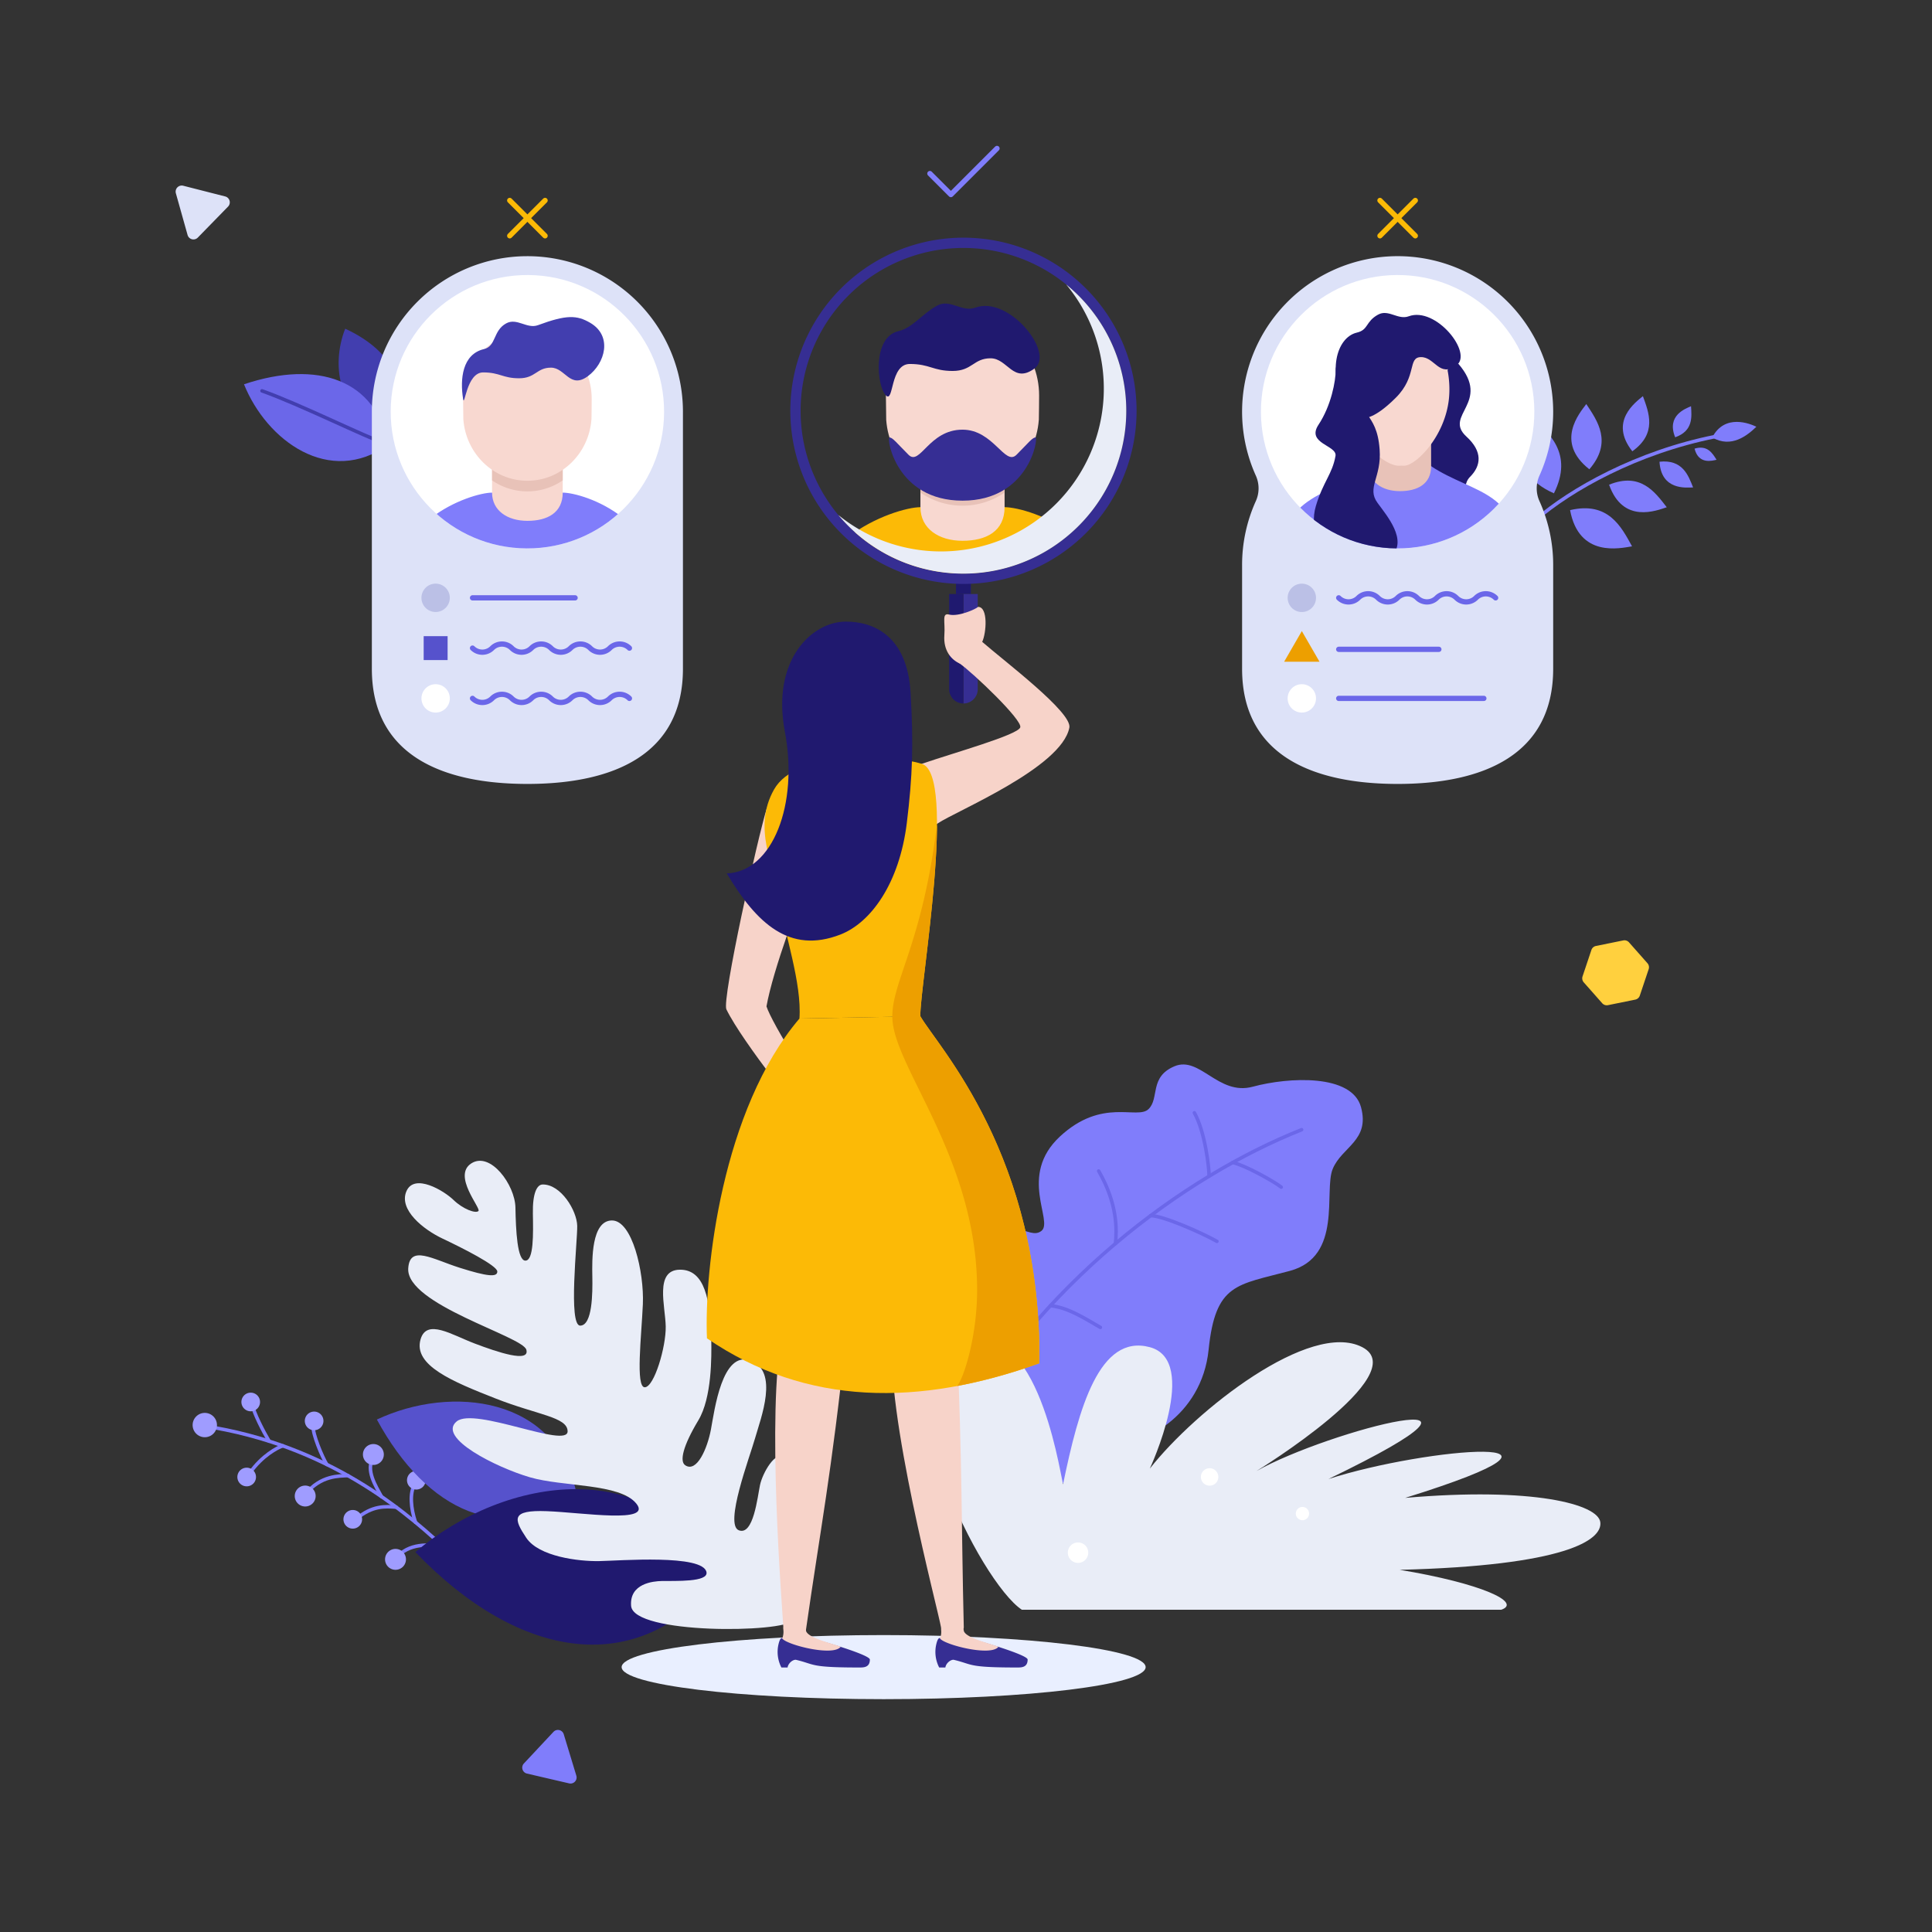 <?xml version="1.0" encoding="utf-8"?>
<svg xmlns="http://www.w3.org/2000/svg" viewBox="0 0 1100 1100">
  <rect x="0" y="0" width="1100" height="1100" fill="#333333" stroke="none"/>
  <defs>
    <style>.cls-1,.cls-14,.cls-15,.cls-16,.cls-26,.cls-4,.cls-9{fill:none;}.cls-2{isolation:isolate;}.cls-3{fill:#e9efff;}.cls-16,.cls-4{stroke:#807dfb;}.cls-14,.cls-15,.cls-16,.cls-26,.cls-4,.cls-9{stroke-linecap:round;}.cls-14,.cls-15,.cls-16,.cls-4,.cls-9{stroke-linejoin:round;}.cls-14,.cls-4,.cls-9{stroke-width:2px;}.cls-5{fill:#9f9cff;}.cls-6{fill:#5652cc;}.cls-7{fill:#20196f;}.cls-8{fill:#807dfb;}.cls-26,.cls-9{stroke:#6b67e9;}.cls-10,.cls-30{fill:#e9edf7;}.cls-11{fill:#fff;}.cls-12{fill:#423eaf;}.cls-13{fill:#6b67e9;}.cls-14{stroke:#423eaf;}.cls-15{stroke:#fcba06;}.cls-15,.cls-16,.cls-26{stroke-width:3px;}.cls-17{fill:#dde2f8;}.cls-18{clip-path:url(#clip-path);}.cls-19{fill:#f8d8d0;}.cls-20{fill:#e8c2b8;}.cls-21{clip-path:url(#clip-path-2);}.cls-22{fill:#fcba06;}.cls-23{fill:#362e94;}.cls-24{clip-path:url(#clip-path-3);}.cls-25{fill:#bbc0e6;}.cls-27{fill:#ed9f00;}.cls-28{fill:#1f196f;}.cls-29{fill:#362e93;}.cls-30{mix-blend-mode:multiply;}.cls-31{fill:#f7d3c9;}.cls-32{fill:#ffd03e;}</style>
    <clipPath id="clip-path">
      <circle class="cls-1" cx="300.278" cy="234.418" r="77.829" transform="translate(64.424 533.569) rotate(-89.726)"/>
    </clipPath>
    <clipPath id="clip-path-2">
      <circle class="cls-1" cx="548.017" cy="233.891" r="92.712" transform="translate(311.794 780.907) rotate(-89.756)"/>
    </clipPath>
    <clipPath id="clip-path-3">
      <circle class="cls-1" cx="795.756" cy="234.418" r="77.829" transform="translate(557.094 1028.911) rotate(-89.694)"/>
    </clipPath>
  </defs>
  <g class="cls-2">
    <g data-name="Secondary shapes" id="Secondary_shapes">
      <path class="cls-3" d="M353.932,949.188c0-10.079,66.788-18.247,149.172-18.247,82.387,0,149.173,8.168,149.173,18.247,0,10.078-66.785,18.246-149.173,18.246C420.72,967.433,353.932,959.265,353.932,949.188Z"/>
      <path class="cls-4" d="M256.114,884.134c-21.381-20.124-64.019-58.731-133.753-71.234"/>
      <path class="cls-4" d="M161.061,823.199c-3.139.948-11.828,5.632-18.677,15.258"/>
      <path class="cls-4" d="M153.229,820.549c-3.287-5.536-8.548-15.587-9.872-21.496"/>
      <path class="cls-4" d="M186.032,833.788c-2.767-4.605-7.966-17.1-7.731-21.626"/>
      <path class="cls-4" d="M198.048,840.132c-4.774.321-15.411-.31-24.258,10.736"/>
      <path class="cls-4" d="M217.207,852.103c-3.375-6.12-9.031-15.078-4.819-21.953"/>
      <path class="cls-4" d="M225.58,858.107c-6.159-.476-13.614-1.028-22.745,6.706"/>
      <path class="cls-4" d="M236.557,866.731c-2.713-8.007-3.356-16.719-.546-21.301"/>
      <path class="cls-4" d="M252.57,880.816c-6.257-1.458-18.108-2.609-25.512,4.677"/>
      <path class="cls-5" d="M111.586,816.145a6.925,6.925,0,1,1,9.791.241A6.927,6.927,0,0,1,111.586,816.145Z"/>
      <path class="cls-5" d="M138.91,801.886a5.305,5.305,0,1,1,7.5.185A5.306,5.306,0,0,1,138.91,801.886Z"/>
      <path class="cls-5" d="M136.608,844.606a5.305,5.305,0,1,1,7.5.184A5.304,5.304,0,0,1,136.608,844.606Z"/>
      <path class="cls-5" d="M175.011,812.665a5.304,5.304,0,1,1,7.498.185A5.304,5.304,0,0,1,175.011,812.665Z"/>
      <path class="cls-5" d="M197.009,868.684a5.305,5.305,0,1,1,7.501.187A5.305,5.305,0,0,1,197.009,868.684Z"/>
      <path class="cls-5" d="M233.195,846.436a5.305,5.305,0,1,1,7.5.184A5.305,5.305,0,0,1,233.195,846.436Z"/>
      <path class="cls-5" d="M169.46,855.881a5.949,5.949,0,1,1,8.41.208A5.948,5.948,0,0,1,169.46,855.881Z"/>
      <path class="cls-5" d="M208.276,832.23a5.95,5.95,0,1,1,8.411.21A5.951,5.951,0,0,1,208.276,832.23Z"/>
      <path class="cls-5" d="M220.88,891.932a5.95,5.95,0,1,1,8.411.207A5.952,5.952,0,0,1,220.88,891.932Z"/>
      <path class="cls-6" d="M328.15,850.009c-41.105,30.352-84.875,11.114-113.576-41.784C257.146,788.239,317.068,795.255,328.15,850.009Z"/>
      <path class="cls-7" d="M409.169,898.365C363.909,955.857,296.176,945.874,236.498,883.705,287.716,839.974,373.116,826.953,409.169,898.365Z"/>
      <path class="cls-8" d="M548.475,810.918c-13.755-15.808-34.287-65.917,1.271-95.874,16.096-13.558,21.125-16.194,29.541-15.166,5.48.667,9.715,3.968,13.627.975,7.147-5.474-13.429-31.502,10.598-53.797,24.032-22.291,43.934-9.428,50.352-15.523,6.426-6.099.33-18.338,14.824-24.437,14.492-6.099,24.914,16.957,44.613,11.626,20.491-5.541,56.456-7.369,61.605,11.663,5.148,19.031-10.881,22.548-16.105,35.129-5.226,12.584,5.9,49.877-24.375,58.067-30.084,8.138-42.404,6.842-46.296,44.932-3.889,38.086-38.521,56.172-57.249,52.795-18.724-3.377-13.997,6.372-4.321,11.79,9.673,5.418-5.543,13.481-19.361,11.772C593.377,843.163,565.74,830.758,548.475,810.918Z"/>
      <path class="cls-9" d="M542.739,819.818c48.45-88.677,130.867-149.781,198.342-176.608"/>
      <path class="cls-9" d="M688.387,669.686c.081-4.892-2.352-25.476-8.36-36.107"/>
      <path class="cls-9" d="M701.879,661.868c7.442,1.816,23.472,10.79,27.589,14.034"/>
      <path class="cls-9" d="M635.097,708.049c.737-7.363,1.436-22.264-9.568-41.344"/>
      <path class="cls-9" d="M655.136,692.124c7.064.064,28.71,9.598,37.732,14.647"/>
      <path class="cls-9" d="M598.044,743.425c10.348.901,20.929,8.117,28.472,12.343"/>
      <path class="cls-9" d="M579.236,765.234c2.29-9.625-.407-28.092-5.517-40.804"/>
      <path class="cls-10" d="M451.64,922.558c-5.524,7.218-91.078,8.092-92.317-8.26-.966-12.733,12.52-14.042,17.456-14.133,7.774-.145,26.488.736,25.472-5.002-1.837-10.377-49.458-6.553-61.117-6.338-11.656.212-34.356-2.536-41.507-13.272-7.148-10.736-8.814-15.915,11.605-15.158,20.425.755,60.458,7.262,51.051-4.338-9.41-11.599-41.659-9.419-60.598-14.959-18.939-5.537-53.116-22.509-41.628-31.833,10.274-8.341,63.305,15.812,63.121,5.624-.152-8.146-16.992-9.192-41.16-18.708-24.17-9.518-46.888-18.746-42.556-33.631,3.479-11.951,17.668-2.589,30.765,2.376,13.101,4.965,31.599,11.192,29.445,3.531-2.159-7.658-68.549-25.749-67.238-46.304.872-13.6,13.811-5.236,29.377-.316,15.564,4.92,21.405,5.491,21.338,2.096-.06-3.395-19.98-13.443-31.066-18.674-11.084-5.225-25.195-16.514-20.68-27.013,4.515-10.497,21.412-.277,26.78,4.941,5.364,5.223,12.699,7.916,14.242,6.306,1.539-1.614-14.945-20.104-4.089-27.095,10.857-6.993,24.893,12.22,25.131,25.119.239,12.899,1.01,30.322,5.714,30.235,4.711-.088,4.435-15.025,4.217-26.791-.218-11.775,2.389-16.502,5.525-16.558,10.461-.195,19.563,14.959,19.719,23.557.161,8.605-5.226,56.927,1.725,56.8,6.947-.127,7.056-18.466,6.88-27.974-.173-9.505-.583-31.687,11.072-31.902,11.659-.214,18.489,29.543,17.7,47.675-.786,18.123-4.283,47.397,1.096,47.299,5.379-.1,12.133-23.093,11.918-34.636-.212-11.545-6.42-32.033,7.929-32.301,14.346-.261,17.586,17.308,18.006,39.974.173,9.468.369,32.914-7.354,45.771-8.801,14.644-10.782,23.38-7.477,25.593,6.583,4.408,12.606-9.518,14.645-20.418,2.044-10.908,6.346-45.176,22.601-39.135,16.26,6.038,5.763,32.724,2.608,43.875-3.16,11.153-17.705,49.459-9.345,52.701,8.356,3.245,10.638-18.991,12.081-25.808,1.444-6.818,8.937-19.977,13.617-15.421C451.028,834.609,461.496,909.686,451.64,922.558Z"/>
      <path class="cls-8" d="M974.865,249.056c10.869,6.356,20.066-1.17,25.135-6.084C996.529,241.28,982.072,235.258,974.865,249.056Z"/>
      <path class="cls-4" d="M874.427,295.94c19.798-17.188,57.454-38.484,102.296-47.416"/>
      <path class="cls-8" d="M884.739,280.876c11.336-22.764-3.019-34.721-13.608-44.275C868.191,243.83,855.961,268.214,884.739,280.876Z"/>
      <path class="cls-8" d="M904.904,267.192c13.359-15.437,4.586-27.601-1.738-37.143C899.435,235.081,885.057,251.597,904.904,267.192Z"/>
      <path class="cls-8" d="M929.378,256.94c14.268-10.21,9.384-22.138,6.02-31.384C931.27,229.009,915.932,239.917,929.378,256.94Z"/>
      <path class="cls-8" d="M953.771,248.977c10.285-3.621,9.434-11.589,9.027-17.689C959.735,232.635,948.693,236.489,953.771,248.977Z"/>
      <path class="cls-8" d="M893.937,290.443c21.839-5.144,29.215,9.601,35.283,20.622C922.416,312.134,899.005,317.718,893.937,290.443Z"/>
      <path class="cls-8" d="M916.146,275.971c17.92-7.316,26.182,4.258,32.835,12.836C943.328,290.629,924.126,298.533,916.146,275.971Z"/>
      <path class="cls-8" d="M944.851,262.887c13.149-1.416,16.386,7.745,19.13,14.634C959.926,277.65,945.826,279.209,944.851,262.887Z"/>
      <path class="cls-8" d="M964.81,255.432c7.381-2.217,10.214,2.685,12.523,6.339C975.024,262.277,967.115,264.678,964.81,255.432Z"/>
      <path class="cls-10" d="M581.798,916.517c-23.427-15.388-81.157-128.814-35.773-150.798,43.019-20.834,56.664,67.889,59.226,79.411,8.963-43.537,20.696-85.792,49.404-78.109,28.705,7.681,0,69.147,0,69.147,26.144-33.293,91.302-84.533,120.959-69.152,29.658,15.38-60.242,70.547-60.242,70.547,40.852-23.176,162.941-54.38,41.012,4.523,55.823-18.056,164.689-26.917,43.674,10.749,72.838-6.323,109.807,3.592,111.086,13.839,1.281,10.244-20.084,24.736-114.213,27.116,46.492,7.684,69.811,18.561,57.832,22.728Z"/>
      <path class="cls-11" d="M737.781,861.771a3.78,3.78,0,1,1,3.78,3.779A3.78,3.78,0,0,1,737.781,861.771Z"/>
      <path class="cls-11" d="M607.969,884.026a5.821,5.821,0,1,1,5.821,5.82A5.819,5.819,0,0,1,607.969,884.026Z"/>
      <path class="cls-11" d="M683.736,840.912a4.968,4.968,0,1,1,4.968,4.969A4.967,4.967,0,0,1,683.736,840.912Z"/>
      <path class="cls-12" d="M220.888,242.221c13.772-21.373,2.832-42.499-24.344-55.076C187.969,208.919,193.35,238.451,220.888,242.221Z"/>
      <path class="cls-13" d="M221.025,253.245c-6.911-36.956-40.128-48.544-82.102-34.453C151.826,250.897,187.605,277.167,221.025,253.245Z"/>
      <path class="cls-14" d="M221.025,253.245c-14.905-5.273-49.2-22.583-71.849-30.707"/>
      <line class="cls-15" x1="310.339" x2="290.217" y1="134.254" y2="114.133"/>
      <line class="cls-15" x1="290.217" x2="310.339" y1="134.254" y2="114.133"/>
      <line class="cls-15" x1="805.816" x2="785.696" y1="134.254" y2="114.133"/>
      <line class="cls-15" x1="785.696" x2="805.816" y1="134.254" y2="114.133"/>
      <polyline class="cls-16" points="529.437 98.82 541.396 110.779 567.654 84.522"/>
      <path class="cls-17" d="M300.278,145.858A88.561,88.561,0,0,0,211.717,234.418V380.783c0,48.911,39.651,65.557,88.561,65.557,48.912,0,88.561-16.646,88.561-65.557V234.418A88.56,88.56,0,0,0,300.278,145.858Z"/>
      <path class="cls-17" d="M884.317,234.418a88.562,88.562,0,1,0-169.305,36.378,17.615,17.615,0,0,1-.012,14.543,88.102,88.102,0,0,0-7.805,36.352v59.092c0,48.911,39.651,65.557,88.561,65.557,48.912,0,88.561-16.646,88.561-65.557v-59.092a88.107,88.107,0,0,0-7.804-36.349,17.66,17.66,0,0,1,0-14.575A88.104,88.104,0,0,0,884.317,234.418Z"/>
      <circle class="cls-11" cx="795.756" cy="234.418" r="77.83" transform="translate(-1.143 3.916) rotate(-0.282)"/>
      <circle class="cls-11" cx="300.278" cy="234.418" r="77.829" transform="translate(64.424 533.569) rotate(-89.726)"/>
      <g class="cls-18">
        <polygon class="cls-19" points="280.162 280.486 280.162 252.906 320.389 252.906 320.389 280.483 328.216 288.911 300.297 302.187 274.689 288.912 280.162 280.486"/>
        <path class="cls-20" d="M280.162,273.508a35.429,35.429,0,0,0,40.227.001V252.906l-40.227.001Z"/>
        <path class="cls-19" d="M336.887,227.064c.003-20.932-16.39-37.898-36.609-37.901-20.223.002-36.617,16.97-36.617,37.899l.145,11.704c1.454,19.554,17.208,34.951,36.47,34.956,19.263-.003,35.013-15.402,36.467-34.957l.024.001V238.295C336.825,237.472,336.89,227.897,336.887,227.064Z"/>
        <path class="cls-12" d="M263.661,227.063c.874,5.413,1.85-15.026,11.43-15.027,9.579.001,11.088,3.339,20.466,3.338,9.373,0,9.976-6.05,18.14-6.05,8.164.002,10.799,12.394,21.018,4.854,9.83-7.253,14.202-22.869,1.279-30.406-7.596-4.428-13.514-4.62-29.664,1.355-6.331,2.343-11.992-4.383-18.155-.994-7.538,4.143-5.627,12.988-12.57,14.609C263.147,201.652,261.864,215.909,263.661,227.063Z"/>
        <path class="cls-8" d="M320.389,280.483c.003,11.479-8.74,16.065-20.111,16.068-11.375-.003-20.115-5.843-20.116-16.065-12.071-.003-63.537,17.526-52.346,63.85,14.816.003,72.462,0,72.462,0s57.642.001,72.461.003C381.438,296.759,332.459,280.486,320.389,280.483Z"/>
      </g>
      <g class="cls-21">
        <polygon class="cls-19" points="524.054 288.768 524.054 255.915 571.973 255.914 571.973 288.765 581.297 298.804 548.039 314.619 517.535 298.805 524.054 288.768"/>
        <path class="cls-20" d="M524.054,280.456a42.203,42.203,0,0,0,47.919.002V255.914l-47.919.001Z"/>
        <path class="cls-19" d="M591.626,225.131c.003-24.934-19.524-45.145-43.609-45.148-24.09.003-43.619,20.215-43.619,45.146l.172,13.942c1.732,23.293,20.499,41.635,43.443,41.64,22.946-.004,41.708-18.347,43.44-41.642l.029.001v-.561C591.552,237.529,591.629,226.124,591.626,225.131Z"/>
        <path class="cls-7" d="M504.398,225.13c4.619,4.618,2.204-17.899,13.616-17.901,11.41.001,13.208,3.978,24.38,3.976,11.165,0,11.884-7.207,21.609-7.207,9.725.002,12.864,14.764,25.037,5.782,11.71-8.64-14.575-41.724-33.812-34.606-7.542,2.791-14.285-5.221-21.626-1.184-8.979,4.936-13.837,12.621-22.108,14.553C496.652,192.009,499.137,219.87,504.398,225.13Z"/>
        <path class="cls-22" d="M571.973,288.765c.003,13.674-10.411,19.137-23.956,19.14-13.55-.003-23.961-6.96-23.963-19.137-14.38-.003-75.687,20.877-62.355,76.06,17.65.003,86.318,0,86.318,0s68.664.002,86.316.003C644.696,308.153,586.351,288.768,571.973,288.765Z"/>
        <path class="cls-23" d="M589.596,249.068c-1.811,0-4.237,3.267-10.837,9.866s-13.095-14.298-30.746-14.298c-19.197,0-24.146,20.897-30.746,14.298s-9.026-9.866-10.837-9.866,3.591,35.985,41.579,35.989h.006C586.005,285.052,591.407,249.068,589.596,249.068Z"/>
      </g>
      <g class="cls-24">
        <path class="cls-7" d="M830.362,207.147c19.053,22.185-8.819,29.201,4.566,41.425,9.324,8.516,8.45,16.538,2.021,22.966-6.428,6.428.387,20.983.387,20.983L809.688,281.014l1.995-39.728L825.48,207.542Z"/>
        <path class="cls-20" d="M779.262,265.439c-5.139,5.139,9.832,17.202,16.976,17.203,7.143.001,25.994-9.788,18.577-17.205V245.654l-35.552.005Z"/>
        <path class="cls-8" d="M814.815,265.437c.002,10.145-7.724,14.199-17.774,14.201-10.053-.002-17.777-5.164-17.778-14.199-16.185,16.185-56.154,15.489-46.263,56.431,13.095.002,64.041,0,64.041,0s50.943.001,64.04.002C868.769,279.821,838.799,281.382,814.815,265.437Z"/>
        <path class="cls-19" d="M799.462,183.965c-.541,0-1.076.018-1.611.042-.535-.024-1.072-.042-1.612-.042-19.417.002-31.651,16.294-31.651,36.389a91.184,91.184,0,0,0,2.66,12.62c6.289,20.93,22.384,32.18,28.989,32.18.542,0,1.08-.015,1.614-.04.535.025,1.072.04,1.613.04,6.605,0,23.348-16.583,25.518-38.33C826.789,208.706,818.879,183.967,799.462,183.965Z"/>
        <path class="cls-7" d="M766.738,231.163c2.76,4.484,7.822,15.436,28.072-4.814,12.208-12.208,6.475-23.028,14.314-23.028,7.838.002,10.368,11.9,20.18,4.66,9.439-6.964-11.747-33.63-27.252-27.893-6.079,2.25-11.514-4.208-17.432-.954-7.237,3.978-5.402,8.679-12.069,10.236C760.588,192.164,755.526,212.946,766.738,231.163Z"/>
        <path class="cls-7" d="M774.117,215.106c-1.584,23.937,9.71,18.178,11.386,40.781,1.19,16.04-7.557,21.742-1.191,30.446,5.465,7.471,17.19,21.171,7.997,30.364-13.002,13.002-51.313-1.195-43.085-28.676,4.148-13.848,9.314-18.034,11.153-28.407,1.084-6.119-16.854-6.961-9.667-17.803,7.187-10.842,9.791-24.782,9.791-31.272C760.5,202.778,774.117,215.106,774.117,215.106Z"/>
      </g>
      <circle class="cls-25" cx="741.206" cy="340.387" r="8.078" transform="translate(398.818 1080.67) rotate(-89.845)"/>
      <circle class="cls-11" cx="741.206" cy="397.634" r="8.078" transform="translate(341.679 1137.821) rotate(-89.854)"/>
      <path class="cls-26" d="M762.213,340.387a7.9,7.9,0,0,0,11.168,0,7.902,7.902,0,0,1,11.166,0,7.895,7.895,0,0,0,11.164,0,7.9,7.9,0,0,1,11.165,0,7.901,7.901,0,0,0,11.169,0,7.905,7.905,0,0,1,11.169,0,7.893,7.893,0,0,0,11.162,0,7.897,7.897,0,0,1,11.162,0"/>
      <polygon class="cls-27" points="731.144 376.743 741.206 359.316 751.267 376.743 731.144 376.743"/>
      <line class="cls-26" x1="762.213" x2="819.225" y1="369.703" y2="369.703"/>
      <line class="cls-26" x1="762.213" x2="844.847" y1="397.634" y2="397.634"/>
      <rect class="cls-6" height="13.619" width="13.619" x="241.226" y="362.201"/>
      <circle class="cls-25" cx="248.035" cy="340.387" r="8.078" transform="matrix(0.004, -1, 1, 0.004, -93.351, 587.044)"/>
      <circle class="cls-11" cx="248.035" cy="397.634" r="8.078" transform="translate(-150.549 644.139) rotate(-89.78)"/>
      <path class="cls-26" d="M269.042,369.01a7.9,7.9,0,0,0,11.169,0,7.902,7.902,0,0,1,11.166,0,7.895,7.895,0,0,0,11.164,0,7.9,7.9,0,0,1,11.165,0,7.901,7.901,0,0,0,11.169,0,7.905,7.905,0,0,1,11.169,0,7.893,7.893,0,0,0,11.162,0,7.897,7.897,0,0,1,11.162,0"/>
      <path class="cls-26" d="M269.042,397.634a7.9,7.9,0,0,0,11.169,0,7.902,7.902,0,0,1,11.166,0,7.895,7.895,0,0,0,11.164,0,7.9,7.9,0,0,1,11.165,0,7.901,7.901,0,0,0,11.169,0,7.905,7.905,0,0,1,11.169,0,7.893,7.893,0,0,0,11.162,0,7.897,7.897,0,0,1,11.162,0"/>
      <line class="cls-26" x1="269.042" x2="327.438" y1="340.387" y2="340.387"/>
      <rect class="cls-28" height="8.495" transform="translate(883.336 -213.837) rotate(90.022)" width="7.281" x="544.906" y="330.334"/>
      <path class="cls-29" d="M556.685,392.391V338.222l-8.14.001v62.308A8.14,8.14,0,0,0,556.685,392.391Z"/>
      <path class="cls-28" d="M540.406,338.222l-.001,54.169a8.141,8.141,0,0,0,8.141,8.14V338.223Z"/>
      <path class="cls-29" d="M618.25,164.191a98.573,98.573,0,1,0-.003,139.401A98.582,98.582,0,0,0,618.25,164.191Zm-69.179,162.411a92.713,92.713,0,1,1,92.187-93.239A92.712,92.712,0,0,1,549.07,326.602Z"/>
      <path class="cls-30" d="M607.026,161.951a92.713,92.713,0,0,1-129.755,131.237,92.713,92.713,0,1,0,129.755-131.237Z"/>
      <path class="cls-31" d="M535.862,926.988c-1.864-11.192-31.951-122.605-27.803-167.455H544.734c3.249,76.149,2.562,107.501,4.008,167.111C548.642,930.792,537.668,933.146,535.862,926.988Z"/>
      <path class="cls-29" d="M542.888,944.995c-1.932,0-4.33,2.14-4.636,4.41h-3.518a19.245,19.245,0,0,1-1.632-13.336c1.147-4.728,2.361-3.592,3.589-2.364,2.799,2.272,14.218,3.024,15.115-.814,2.947.444,33.293,9.173,33.293,11.979,0,4.546-3.565,4.534-5.995,4.534C550.399,949.405,554.203,947.641,542.888,944.995Z"/>
      <path class="cls-31" d="M548.701,928.071c-.984-4.326-13.494-7.571-12.844,0a10.256,10.256,0,0,1-.657,4.821h.008c2.515,3.602,28.934,10.354,33.243,4.746C565.441,936.026,548.701,932.657,548.701,928.071Z"/>
      <path class="cls-31" d="M446.029,926.988c-.614-11.329-9.749-123.339-.663-167.455l36.22,2.924c-8.027,75.973-14.478,107.991-22.719,165.613C458.31,932.183,447.143,933.308,446.029,926.988Z"/>
      <path class="cls-29" d="M453.055,944.995c-1.932,0-4.33,2.14-4.636,4.41H444.901a19.244,19.244,0,0,1-1.632-13.336c1.147-4.728,2.361-3.592,3.589-2.364,2.799,2.272,14.218,3.024,15.115-.814,2.947.444,33.293,9.173,33.293,11.979,0,4.546-3.565,4.534-5.995,4.534C460.566,949.405,464.37,947.641,453.055,944.995Z"/>
      <path class="cls-31" d="M458.868,928.071c-.984-4.326-13.494-7.571-12.844,0a10.26,10.26,0,0,1-.657,4.821h.008c2.515,3.602,28.934,10.354,33.243,4.746C475.608,936.026,458.868,932.657,458.868,928.071Z"/>
      <path class="cls-31" d="M436.608,460.147c-5.169,16.358-25.706,109.008-23.032,114.548,9.337,19.068,45.29,63.352,45.29,63.352s5.525,24.015,15.764,27.02c10.237,3.003,12.279-.22,13.3-1.651,2.427-3.404-12.24-19.368-8.903-22.536,2.872-1.551,5.475-2.857,6.6-3.419-7.159-1.632-6.704-5.981-11.846-8.388-8.682-4.063-34.467-46.877-37.381-56.078,3.754-21.106,19.085-61.522,25.626-77.747C468.568,479.025,436.608,460.147,436.608,460.147Z"/>
      <path class="cls-31" d="M524.825,434.891c18.496-6.351,54.66-16.443,56.069-20.753,1.366-4.178-26.952-31.05-34.479-36.36-5.825-4.109,8.674-15.944,12.812-12.331,12.512,10.926,51.291,40.131,49.622,48.825-4.393,22.876-64.974,47.689-74.886,54.51-9.094,6.258-9.214,3.292-14.803-7.091C513.571,451.307,516.127,437.877,524.825,434.891Z"/>
      <path class="cls-22" d="M523.992,578.577c-.207-17.901,20.901-137.643.832-143.686-20.205-6.083-71.659-7.491-84.111,14.594-12.452,22.085.107,43.117,3.027,62.719,2.921,19.6,12.888,47.496,11.425,67.725C463.48,579.833,523.992,578.577,523.992,578.577Z"/>
      <path class="cls-22" d="M523.992,578.577c10.199,17.655,69.071,79.614,67.787,197.583-68.161,24.625-132.614,24.596-189.265-14.168-1.645-38.726,8.643-130.423,52.652-182.064C472.067,579.626,523.992,578.577,523.992,578.577Z"/>
      <path class="cls-27" d="M544.966,789.127a301.788,301.788,0,0,0,46.813-12.967c1.284-117.969-57.588-179.927-67.787-197.583-.14-12.113,9.477-70.854,9.494-109.447-8.163,68.05-25.735,89.54-25.423,110.124.426,28.146,47.925,79.601,48.276,154.534C556.459,759.505,549.188,783.871,544.966,789.127Z"/>
      <path class="cls-7" d="M481.197,353.929c-18.86.217-42.097,21.657-34.314,62.761,7.782,41.104-6.852,79.625-33.107,80.607,16.994,28.378,35.686,46.035,64.663,34.813,17.445-6.758,33.624-29.202,37.853-63.47,3.296-26.701,3.875-45.077,2.147-74.324C516.53,361.997,497.364,353.746,481.197,353.929Z"/>
      <path class="cls-31" d="M546.414,377.778c-4.899-2.197-9.369-7.455-8.735-16.124.57-7.799-1.614-12.823,2.726-11.746,5.271,1.309,15.088-3.018,16.448-4.378,5.896,0,4.706,15.051,2.373,19.917C557.259,369.548,546.414,377.778,546.414,377.778Z"/>
      <path class="cls-32" d="M924.204,535.439,908.673,538.592a3.467,3.467,0,0,0-2.6,2.297l-5.037,15.027a3.469,3.469,0,0,0,.691,3.402l10.497,11.874a3.464,3.464,0,0,0,3.288,1.102l15.531-3.151a3.472,3.472,0,0,0,2.6-2.297l5.037-15.029a3.468,3.468,0,0,0-.69-3.399l-10.497-11.877A3.468,3.468,0,0,0,924.204,535.439Z"/>
      <path class="cls-17" d="M100.133,110.051l6.665,23.738a3.467,3.467,0,0,0,5.821,1.485l17.226-17.64a3.468,3.468,0,0,0-1.623-5.784l-23.894-6.098A3.468,3.468,0,0,0,100.133,110.051Z"/>
      <path class="cls-8" d="M315.123,986.048l-16.843,18.005a3.468,3.468,0,0,0,1.747,5.748l24.015,5.583a3.469,3.469,0,0,0,4.106-4.388l-7.174-23.588A3.466,3.466,0,0,0,315.123,986.048Z"/>
    </g>
  </g>
</svg>